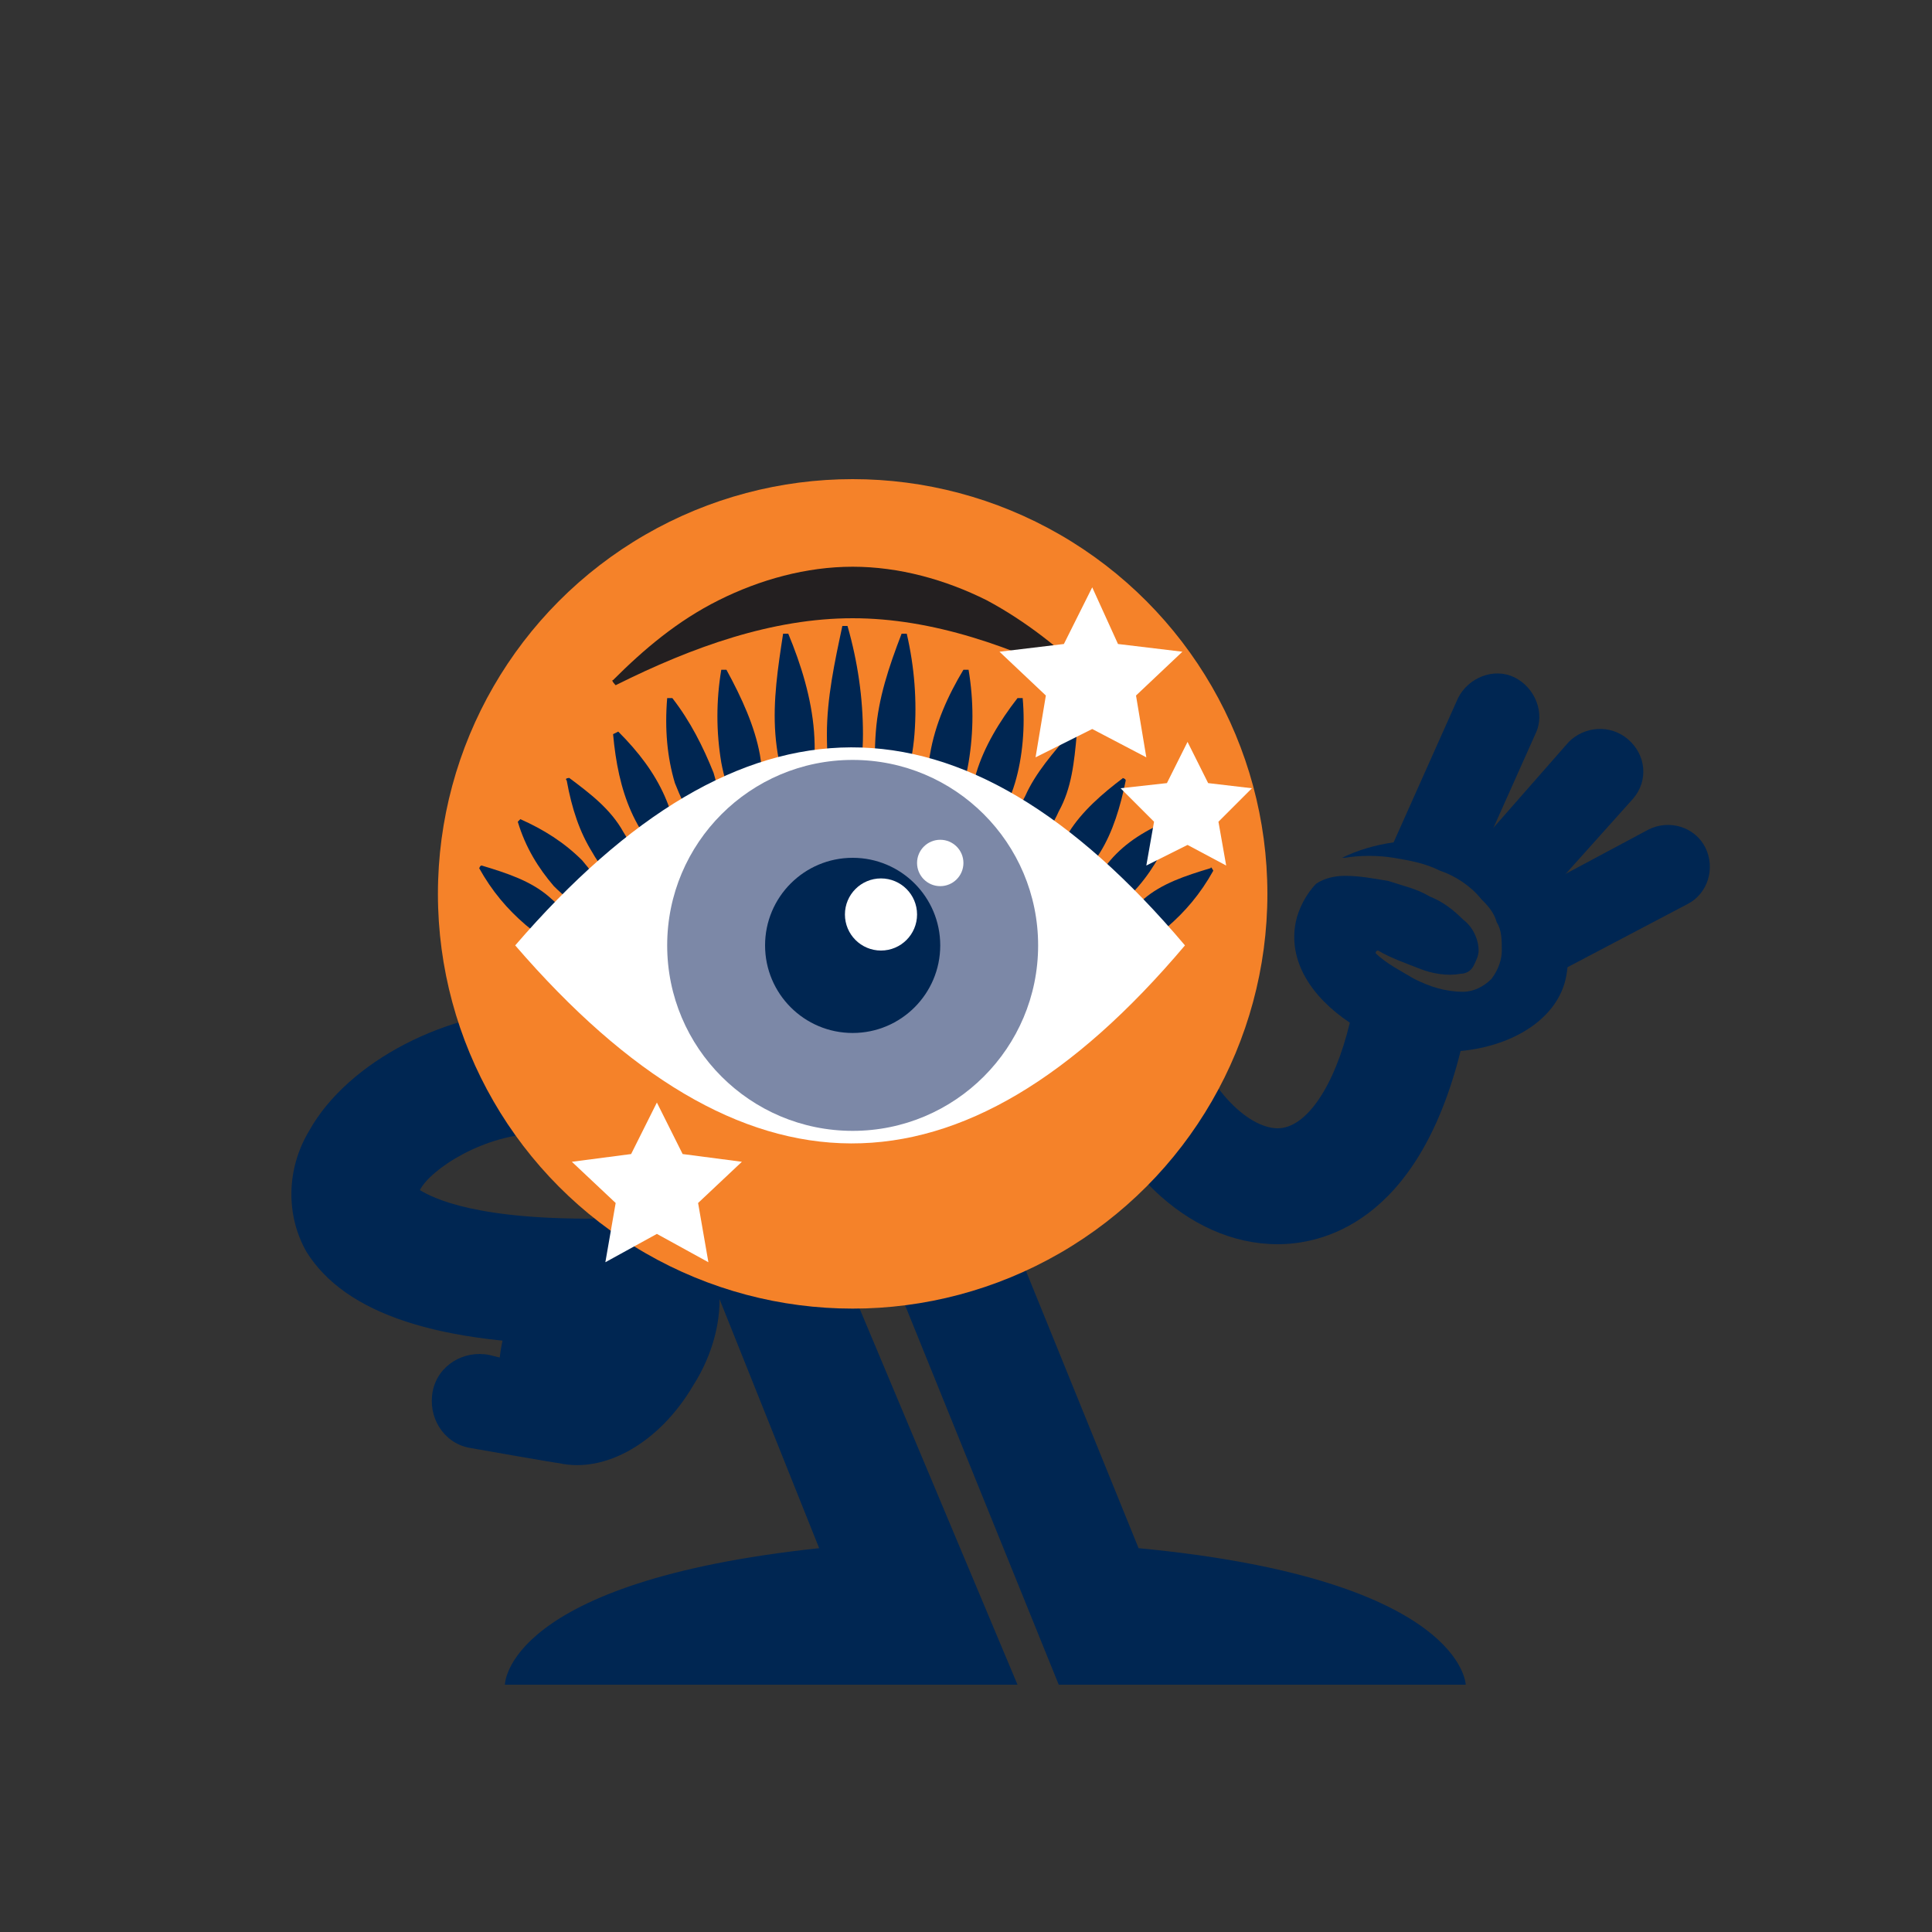 <?xml version="1.0" encoding="UTF-8"?>
<svg xmlns="http://www.w3.org/2000/svg" xmlns:xlink="http://www.w3.org/1999/xlink" version="1.1" id="Layer_4" x="0px" y="0px" viewBox="0 0 75 75" style="enable-background:new 0 0 75 75;" xml:space="preserve">
<rect x="0" y="0" width="75" height="75" fill="#333333" stroke="none"/>
<style type="text/css">
	.st0{fill:#002652;}
	.st1{fill:#F58229;}
	.st2{fill:#FFFFFF;}
	.st3{fill:#7C88A7;}
	.st4{fill:#231F20;}
</style>
<g>
	<g>
		<path class="st0" d="M57.5,33.2l2.1-4.7c0.4-0.8,0-1.8-0.8-2.2c-0.8-0.4-1.8,0-2.2,0.8l-2.5,5.6c-0.7,0.1-1.4,0.3-2,0.6    c0,0,0.1,0,0.1,0c0.6-0.1,1.3-0.1,1.9,0c0.6,0.1,1.2,0.2,1.8,0.5c0.6,0.2,1.2,0.6,1.6,1.1c0.2,0.2,0.5,0.5,0.6,0.9    c0.2,0.3,0.2,0.7,0.2,1.1c0,0.3-0.1,0.7-0.4,1.1c-0.3,0.3-0.7,0.5-1.1,0.5c-0.7,0-1.3-0.2-1.9-0.5c-0.5-0.3-1.1-0.6-1.5-1    c0,0,0-0.1,0.1-0.1c0.5,0.3,1.1,0.5,1.6,0.7c0.5,0.2,1.1,0.3,1.6,0.2c0.2,0,0.4-0.1,0.5-0.3c0.1-0.2,0.2-0.4,0.2-0.6    c0-0.4-0.2-0.9-0.6-1.2c-0.4-0.4-0.8-0.7-1.3-0.9c-0.5-0.3-1-0.4-1.6-0.6c-0.6-0.1-1.1-0.2-1.7-0.2c-0.4,0-0.8,0.1-1.1,0.3    c-0.4,0.4-0.7,1-0.8,1.5c-0.3,1.5,0.6,2.9,2.1,3.9c-0.6,2.5-1.7,4.1-2.8,4.1c-1.2,0-2.9-1.7-3.5-4.1l-4.3,1.1    c1.1,4.4,4.3,7.5,7.8,7.5h0c1.6,0,5.4-0.7,7.1-7.5c2.1-0.2,3.8-1.3,4.1-2.9C61.2,35.8,59.8,34,57.5,33.2z"></path>
		<path class="st0" d="M63.2,28.7c-0.7-0.6-1.7-0.5-2.3,0.1l-4.3,4.9c0.3,0.3,0.7,0.6,1,0.9c0.5,0.4,1,0.8,1.5,1.2l4.3-4.8    C64,30.3,63.9,29.3,63.2,28.7z"></path>
		<path class="st0" d="M66.2,32.9c-0.4-0.8-1.4-1.1-2.2-0.7l-5.8,3.1c0.2,0.4,0.4,0.8,0.6,1.2c0.3,0.6,0.7,1.1,1,1.6l5.7-3    C66.3,34.7,66.6,33.7,66.2,32.9z"></path>
	</g>
	<path class="st0" d="M31.9,47.3l-4.5,1.8l4.4,11c-12.2,1.3-12.2,5.3-12.2,5.3h19.9L31.9,47.3z"></path>
	<path class="st0" d="M44.2,60.1L39,47.3l-4.5,1.8l6.6,16.3h15.8C56.9,65.4,56.8,61.3,44.2,60.1z"></path>
	<g>
		<path class="st0" d="M22.9,52.2c-5.9,0-9.5-1.2-11-3.6c-0.8-1.4-0.8-3.2,0.1-4.7c1.5-2.7,5.4-4.7,9-4.7V44c-2.2,0-4.3,1.4-4.7,2.2    c0.5,0.3,2.2,1.2,7.3,1.1l0.1,4.9C23.4,52.1,23.1,52.2,22.9,52.2z"></path>
		<path class="st0" d="M26.3,47.3c-1.9-1.1-4.6,0.1-6,2.7c-0.5,0.9-0.8,1.8-0.9,2.7L19,52.6c-1-0.2-2,0.4-2.2,1.4    c-0.2,1,0.4,2,1.4,2.2c0,0,3.4,0.6,3.5,0.6c1.8,0.4,3.9-0.8,5.2-3C28.5,51.3,28.2,48.3,26.3,47.3z"></path>
	</g>
	<circle class="st1" cx="33.1" cy="34.7" r="16.1"></circle>
	<g>
		<g>
			<path class="st0" d="M32.9,24.3c0.4,1.4,0.6,2.8,0.6,4.2c0,1.4-0.3,2.8-0.6,4.2c0,0-0.2,0-0.2,0c-0.4-1.4-0.6-2.8-0.6-4.2     c0-1.4,0.3-2.8,0.6-4.2C32.7,24.3,32.9,24.3,32.9,24.3z"></path>
			<path class="st0" d="M30.6,24.6c0.5,1.2,0.9,2.5,1,3.8c0.1,1.3-0.1,2.6-0.3,3.9c0,0-0.2,0-0.2,0c-0.5-1.2-0.9-2.5-1-3.8     c-0.1-1.3,0.1-2.6,0.3-3.9C30.4,24.6,30.5,24.6,30.6,24.6z"></path>
			<path class="st0" d="M28.2,26c0.6,1.1,1.1,2.2,1.3,3.3c0.2,1.2,0.2,2.4,0,3.6c0,0-0.2,0-0.2,0c-0.6-1.1-1.1-2.2-1.3-3.3     c-0.2-1.2-0.2-2.4,0-3.6C28,26,28.2,26,28.2,26z"></path>
			<path class="st0" d="M26.1,27.1c0.7,0.9,1.2,1.9,1.6,2.9c0.3,1,0.4,2.1,0.3,3.3c0,0-0.2,0.1-0.2,0c-0.7-0.9-1.2-1.9-1.6-2.9     c-0.3-1-0.4-2.1-0.3-3.3C25.9,27.1,26.1,27.1,26.1,27.1z"></path>
			<path class="st0" d="M24,28.4c0.8,0.8,1.4,1.6,1.8,2.5c0.4,0.9,0.6,1.9,0.7,3c0,0-0.1,0.1-0.2,0.1c-0.8-0.8-1.4-1.6-1.8-2.5     c-0.4-0.9-0.6-1.9-0.7-3C23.8,28.5,24,28.4,24,28.4z"></path>
			<path class="st0" d="M22.1,30.2c0.8,0.6,1.6,1.2,2.1,2.1c0.5,0.8,0.8,1.7,1,2.8c0,0-0.1,0.1-0.1,0.1c-0.8-0.6-1.6-1.2-2.1-2.1     c-0.5-0.8-0.8-1.7-1-2.8C21.9,30.2,22.1,30.2,22.1,30.2z"></path>
			<path class="st0" d="M20.2,31.8c0.9,0.4,1.7,0.9,2.4,1.6c0.6,0.7,1.1,1.5,1.4,2.5c0,0-0.1,0.1-0.1,0.1c-0.9-0.4-1.7-0.9-2.4-1.6     c-0.6-0.7-1.1-1.5-1.4-2.5C20.1,31.9,20.2,31.8,20.2,31.8z"></path>
			<path class="st0" d="M18.7,33.6c1,0.3,1.9,0.6,2.6,1.2c0.7,0.6,1.3,1.3,1.8,2.2c0,0-0.1,0.1-0.1,0.1c-1-0.3-1.9-0.6-2.6-1.2     c-0.7-0.6-1.3-1.3-1.8-2.2C18.6,33.8,18.6,33.6,18.7,33.6z"></path>
		</g>
		<path class="st0" d="M35.2,24.6c0.3,1.3,0.4,2.6,0.3,3.9c-0.1,1.3-0.5,2.5-1,3.8c0,0-0.2,0-0.2,0c-0.3-1.3-0.4-2.6-0.3-3.9    c0.1-1.3,0.5-2.5,1-3.8C35.1,24.6,35.2,24.6,35.2,24.6z"></path>
		<path class="st0" d="M37.6,26c0.2,1.2,0.2,2.4,0,3.6c-0.2,1.2-0.7,2.3-1.3,3.3c0,0-0.2,0-0.2,0c-0.2-1.2-0.2-2.4,0-3.6    c0.2-1.2,0.7-2.3,1.3-3.3C37.4,26,37.6,26,37.6,26z"></path>
		<path class="st0" d="M39.7,27.1c0.1,1.1,0,2.3-0.3,3.3c-0.3,1-0.9,2-1.6,2.9c0,0-0.2,0-0.2,0c-0.1-1.1,0-2.3,0.3-3.3    c0.3-1,0.9-2,1.6-2.9C39.5,27.1,39.7,27.1,39.7,27.1z"></path>
		<path class="st0" d="M41.8,28.5c-0.1,1.1-0.2,2.1-0.7,3c-0.4,0.9-1.1,1.7-1.8,2.5c0,0-0.2-0.1-0.2-0.1c0.1-1.1,0.2-2.1,0.7-3    c0.4-0.9,1.1-1.7,1.8-2.5C41.6,28.4,41.8,28.5,41.8,28.5z"></path>
		<path class="st0" d="M43.7,30.3c-0.2,1-0.5,2-1,2.8c-0.5,0.8-1.3,1.5-2.1,2.1c0,0-0.1-0.1-0.1-0.1c0.2-1,0.5-2,1-2.8    c0.5-0.8,1.3-1.5,2.1-2.1C43.5,30.2,43.7,30.2,43.7,30.3z"></path>
		<path class="st0" d="M45.6,31.9c-0.3,0.9-0.8,1.8-1.4,2.5c-0.6,0.7-1.4,1.2-2.4,1.6c0,0-0.1-0.1-0.1-0.1c0.3-0.9,0.8-1.8,1.4-2.5    c0.6-0.7,1.4-1.2,2.4-1.6C45.4,31.8,45.6,31.9,45.6,31.9z"></path>
		<path class="st0" d="M47.1,33.8c-0.5,0.9-1.1,1.6-1.8,2.2c-0.7,0.6-1.6,0.9-2.6,1.2c0,0-0.1-0.1-0.1-0.1c0.5-0.9,1.1-1.6,1.8-2.2    c0.7-0.6,1.6-0.9,2.6-1.2C47,33.6,47.1,33.8,47.1,33.8z"></path>
	</g>
	<path class="st2" d="M20,36.7c8.8,10.2,17.3,10.3,26,0C37.3,26.4,28.8,26.5,20,36.7z"></path>
	<g>
		<circle class="st3" cx="33.1" cy="36.7" r="7.2"></circle>
		<circle class="st0" cx="33.1" cy="36.7" r="3.4"></circle>
		<circle class="st2" cx="34.2" cy="35.5" r="1.4"></circle>
		<circle class="st2" cx="36.5" cy="33.5" r="0.9"></circle>
	</g>
	<path class="st4" d="M23.9,26.6c3-1.5,6.1-2.6,9.2-2.6c3.1,0,6.2,1.1,9.2,2.6c0,0,0.2-0.1,0.1-0.2c-1.2-1.2-2.6-2.3-4.1-3.1   c-1.6-0.8-3.4-1.3-5.2-1.3c-1.8,0-3.6,0.5-5.2,1.3c-1.6,0.8-2.9,1.9-4.1,3.1C23.7,26.4,23.9,26.6,23.9,26.6z"></path>
	<polygon class="st2" points="42.4,22.8 43.4,25 45.9,25.3 44.1,27 44.5,29.4 42.4,28.3 40.2,29.4 40.6,27 38.8,25.3 41.3,25  "></polygon>
	<polygon class="st2" points="46.1,28.8 46.9,30.4 48.6,30.6 47.3,31.9 47.6,33.6 46.1,32.8 44.5,33.6 44.8,31.9 43.5,30.6    45.3,30.4  "></polygon>
	<polygon class="st2" points="25.5,42.8 26.5,44.8 28.8,45.1 27.1,46.7 27.5,49 25.5,47.9 23.5,49 23.9,46.7 22.2,45.1 24.5,44.8     "></polygon>
</g>
</svg>
